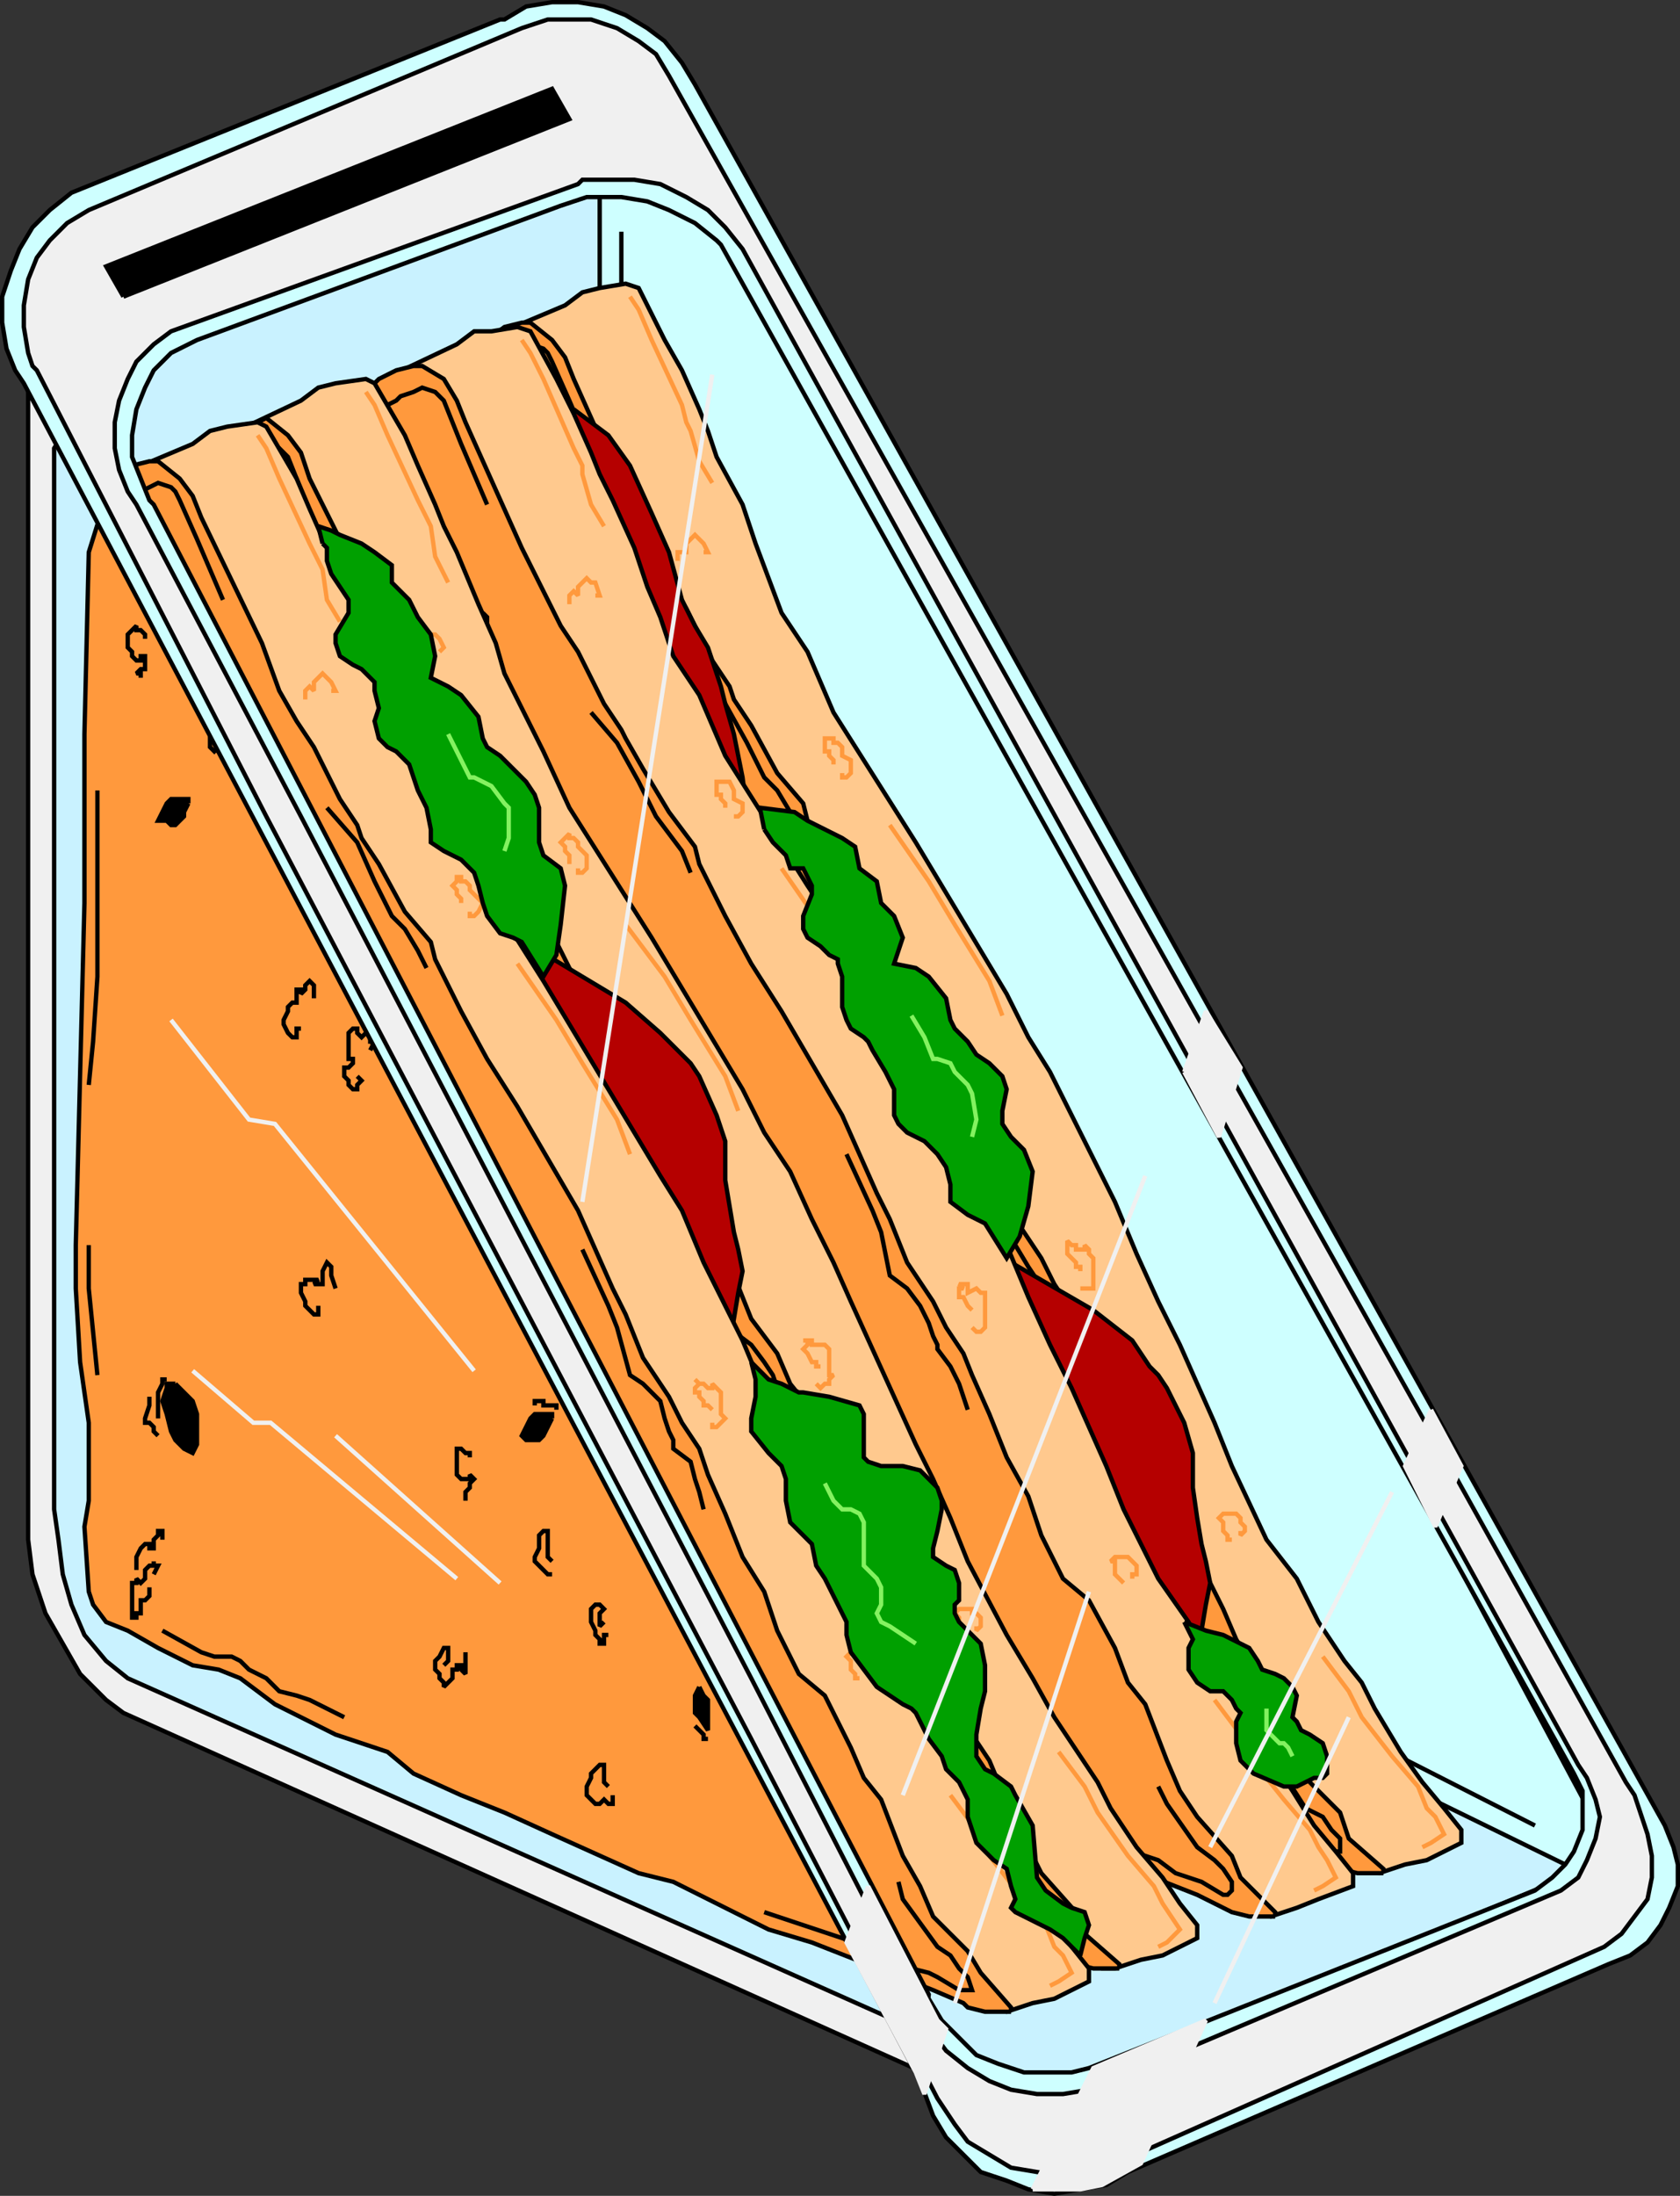 <svg xmlns="http://www.w3.org/2000/svg" width="388" height="507.007" version="1.2"><rect width="100%" height="100%" fill="#333333" stroke="none"/><g fill="none" fill-rule="evenodd" stroke="#000" stroke-miterlimit="2" font-family="'Sans Serif'" font-size="12.5" font-weight="400"><path fill="#f0f0f0" d="M6.5 79.5v276l1 8 3 9 4 7 4 7 6 6 4 3 187 84-209-400" vector-effect="non-scaling-stroke"/><path fill="#c9f2ff" d="m152.5 308.5-8-271-120 47-12 19v245l1 7 1 8 2 7 3 7 5 6 5 4 184 82 11 13h19l118-49 2-6-211-119" vector-effect="non-scaling-stroke"/><path fill="#ceffff" d="M138.5 40.5v281l223 109 9-6-209-391-22 6-1 1" vector-effect="non-scaling-stroke"/><path d="m354.5 421.5-59-30m-152-338v44" vector-effect="non-scaling-stroke"/><path fill="#ffc98e" d="m111.5 78.5 19-8 4-3 4-1 6-1 3 1 6 12 4 7 4 9 2 5 2 6 6 11 3 9 3 8 3 8 6 9 6 14 19 30 6 10 15 25 5 10 5 8 6 12 5 10 4 8 5 12 5 11 5 10 4 9 4 9 4 10 8 17 7 9 5 10 6 9 4 5 3 6 6 10 5 7 5 6 4 5v3l-8 4-5 1-6 2-3-1-108-78-94-263-2-12" vector-effect="non-scaling-stroke"/><path fill="#ff993d" d="M319.5 432.5h-6l-4-1-2-1-6-3-28-11-10-3-23-11-7-2-21-9-10-5-10-4-11-5-7-5-11-4-14-7-8-6-5-2-6-1-8-4-7-4-5-2-3-4-1-3-1-15 1-6v-18l-1-7-1-7-1-17v-10l2-79v-39l1-42 4-16 2-1 4-3 4-1h2l5 4 3 4 2 5 13 29 5 11 4 7 4 6 6 12 4 6 1 3 4 6 6 11 6 7 1 4 6 12 6 11 7 11 14 24 4 9 4 9 3 6 4 10 6 9 3 6 4 6 2 6 4 9 4 10 5 8 1 3 2 6 5 10 6 5 6 12 3 7 3 5 6 13 3 7 4 7 8 8 2 6 8 7v1" vector-effect="non-scaling-stroke"/><path d="M158.5 198.5v-2l-1-1v-1 1h-1v1h-1v1-1h-1l-1 1v2h-1v2l-1 2v2l1 1 1 1v-1h1v-1h1m16 5 1-2h-1v-1l-1-1-1 1-1-1-1-1-1 1v3l-1 1 1 1v3h-1v2l1 1v1l1 1h1v-1l1-1-1-1m58 164-1-1v-2l-1-1v-1l-1 1-1 2h-1v4l1 2h2v-1l1 1h2v-2m-1-37h-1l-1 1v1l-1-1v-2l-1-2v-3l1-1h1v5l1-1m-12-14-1-1v-6h-1l-1 1v4l-1 1v2l1 1h1v1h1m-18-27v-1h-1l-1-1h-1v4h-1v1l1 1v1h2l1-1v3l-1 1v2m0 35v4l-1 1v-2h-1v1h-1v1h-1v1l-1 2-1-1-1-1 1-1-1-1v-2l1-1 1-2v1l1 1v1l-1 1m-65-29v-2h-1v1l-1 1v2h-1l-1-1-1 1-1 2v3m4 1 1-2h-1v-1h-1v1l-1 1v2l-1 1-1-1v1h-1v2l-1 1h1v5h1v-1h1v-3h1v-3m44-69-1-3v-2h-1v-1h-1v5h-2v-1h-2v1h-1v2l1 2v1l1 2h2v-2" vector-effect="non-scaling-stroke"/><path fill="#000" d="M212.5 295.5v2l-1 2-1 1h-3l-1-1 1-2v-2l1-1h5l-1 1m34 62 1 2h1v1l1 2v5l-2-3h-1v-1l-1-2v-2l1-2m-121-69 3 1 2 2v3l1 3v4l-1 2-2-1-2-2-2-2-1-4v-6h2" vector-effect="non-scaling-stroke"/><path d="M123.5 286.5h-1v9m-3-5v6h1v2l1 1m93-6-1-1h-4m37 74v1h1v2h2m-111-231h-1v-6h-1l-1 1-1 1v6l1 1 1-1v1l1 1v-1m-18-26v-1l-1-1h-1l-1-1v1l-1 1v3l1 1v2h2v-1h1v3h-2v1h1v1" vector-effect="non-scaling-stroke"/><path fill="#000" d="m129.5 153.5-1 2v1l-1 1-1 1h-2l-1-1h-1l1-2 1-2 1-1h4v1" vector-effect="non-scaling-stroke"/><path stroke="#ff993d" d="M284.5 355.5h-1v-1l-1-1v-2l-1-1 1-1h3l1 1v1l1 1v1l-1 1v-1 1m-37-57h3v-7l-1-1v-1l-1-1v1h-2v-1h-1l-1-1v3l1 1 1 1v1h1v1m-57-117v-1l-1-1v-1h-1v-3h2v1h1l1 1v2l2 1v3l-1 1h-1v-1m-38-49v-2h2v-2l1-1 1-1 1 1 1 1 1 2h-1" vector-effect="non-scaling-stroke"/><path d="m262.5 409.5 12 4 6 2 12 5 4 2 3 1 3 1 5 3h2v-3l-2-2-2-3-4-2-7-11-2-4m-72-146 6 13 2 5 2 11 4 2 3 5 2 3 1 3 1 2v2l3 3 2 4 1 3 1 4m-126 28 9 5 4 1h3l3 1 2 2 4 2 3 3 3 1 4 1 2 1 2 1 4 2m-59-109v10l1 10 1 10" vector-effect="non-scaling-stroke"/><path stroke="#ff993d" d="m305.5 382.5 6 8 3 6 7 9 6 7 2 5 2 2 2 4-3 2-2 1" vector-effect="non-scaling-stroke"/><path d="M108.5 150.5v43l-1 15-1 10m55-64 6 8 5 9 4 8 3 3 3 5 2 4" vector-effect="non-scaling-stroke"/><path stroke="#ff993d" d="m205.5 190.5 9 13 6 10 8 13 3 8" vector-effect="non-scaling-stroke"/><path d="m112.5 86.5 2-2 1-2 2-1 3-1 2-1 3 1 1 1 1 2 4 9 6 14" vector-effect="non-scaling-stroke"/><path stroke="#ff993d" d="m145.5 68.5 2 3 3 7 7 15 1 4 1 2 2 7 3 5" vector-effect="non-scaling-stroke"/><path fill="#b50000" d="m132.5 94.5 8 6 5 7 5 11 4 9 3 11 3 6 3 5 3 9 1 4 2 7 2 10 1 8-47-96 7 3m101 197 19 11 9 7 4 6 2 2 2 3 4 8 2 7v8l1 7 1 6 1 4 1 5-1 5-1 6v5l-3 4-57-89 16-5" vector-effect="non-scaling-stroke"/><path fill="#ffc98e" d="m86.5 88.5 19-9 4-3h4l6-1 3 1 6 11 4 8 4 9 2 5 3 6 5 11 3 9 3 7 3 9 6 9 6 14 19 30 6 9 15 26 5 10 6 8 5 12 5 9 4 9 5 12 5 11 5 10 4 9 4 9 4 10 8 16 7 10 5 10 6 8 3 6 4 6 6 9 5 8 5 6 4 5v3l-8 3-5 2-6 2-3-1-108-78-93-263-3-12" vector-effect="non-scaling-stroke"/><path fill="#ff993d" d="M294.5 442.5h-6l-4-1-2-1-6-3-28-11-10-3-23-11-7-3-21-8-10-6-10-3-11-5-7-5-11-4-14-7-8-6-5-2-6-2-8-3-7-5-5-1-3-5-1-2-1-15 1-6v-18l-1-7-1-8-1-16v-10l2-80v-39l1-41 4-16 2-2 4-2 4-1h2l5 3 3 5 2 5 13 29 5 10 4 8 4 6 6 12 4 6 1 2 4 7 6 10 6 8 1 4 6 12 6 11 7 11 14 24 4 9 4 9 3 6 4 10 6 9 3 6 4 6 2 5 4 9 4 10 5 9 1 3 2 6 5 10 6 5 6 11 3 8 4 5 5 13 3 7 4 6 8 9 2 5 8 8v1" vector-effect="non-scaling-stroke"/><path d="M133.5 208.5v-3l-1-1-1 1v1h-1v1-1h-1v1l-1 1v1h-1v1l-1 3v1l1 2 1 1 1-1v-1h1m16 4 1-1-1-1-1-1h-2v-1h-1l-1 1v8h-1v2l1 1v1l1 1h1v-1l1-1-1-1m58 164-1-1v-3l-1-1h-1v1l-1 1-1 1v4l1 1 1 1 1-1 1-1v2h2v-2m-1-37h-2v2h-1v-4l-1-1v-4l1-1h1v5h1v-1m-12-13-1-1v-6h-1l-1 1v3l-1 1v2l1 1 1 1v-1 1l1 1v-1m-18-26v-1l-1-1h-2v7h2l1-1v3l-1 1v2m0 35v4l-1 1v-2h-1l-1 1-1 1v1l-1 1h-1v-2l-1-1v-3l1-1 1-1 1 1v1l-1 1m-65-28v-2h-1v1l-1 1v2h-1v-1h-1l-1 1-1 1v3m4 2 1-2h-1v-1h-1v1l-1 1v1l-1 1h-1l-1 1v8h1v-1l1-1v-3 1h1v-3h1m43-69-1-3v-3h-2v5h-1l-1-1-1-1-1 1-1 1v2l1 2v1l1 1 1 1h1v-2" vector-effect="non-scaling-stroke"/><path fill="#000" d="M187.5 305.5v2l-1 1v1l-1 1h-2l-1-1h-1l1-2v-2l1-1h4v1m35 62v1l1 1v1l1 2v4l-2-2-1-1v-1l-1-1v-2l2-2m-122-70 3 2 2 2v3l1 3v3l-1 3v-1h-2l-2-2-2-2v-4l-1-3v-3l1-1h1" vector-effect="non-scaling-stroke"/><path d="M99.5 296.5h-1l-1 1v8m-3-5v5h1v1l1 1v1m93-6-1-1h-1l-1 1v-1h-2l-1 1m38 74 1 1 1 1h-1l2 1m-111-231-1-1v-5l-1-1v1h-1l-1 1v7h2v1h1m-18-27-1-1h-1l-1-1v1l-1 1v3l1 1v2h2v-1h1v3h-2v1h1v1" vector-effect="non-scaling-stroke"/><path fill="#000" d="m104.5 163.5-1 1v2l-1 1-1 1h-1l-1-1h-2l1-3 1-1 1-1 1-1 1 1h2v1" vector-effect="non-scaling-stroke"/><path stroke="#ff993d" d="m259.5 365.5-1-1-1-1v-3h-1l1-1h3l1 1 1 1v2h-1v1m-37-58 1 1h1l1-1v-8h-1l-1-1-2 1v-2h-2l1 1h-1v2h1l1 2 1 1m-57-116v-1l-1-1v-1h-1v-3h3l1 2v2l2 1v2l-1 1h-1m-38-49v-2l1-1 1 1v-2l1-1 1-1 1 1h1l1 3h-1" vector-effect="non-scaling-stroke"/><path d="m237.5 418.5 12 5 6 2 12 4 4 3 3 1 3 1 5 3h1l1-1v-2l-2-3-2-2-4-3-7-10-2-4m-72-146 6 13 2 5 2 10 4 3 3 4 2 4 1 3 1 2v1l3 4 2 4 1 3 1 3m-125 29 8 5 4 1h3l3 1 2 1 4 3 3 2 3 2 4 1 2 1 2 1 4 1m-59-108v9l1 11 1 9" vector-effect="non-scaling-stroke"/><path stroke="#ff993d" d="m280.5 392.5 6 8 2 5 8 10 6 7 2 4 2 3 2 4-3 2-2 1" vector-effect="non-scaling-stroke"/><path d="M83.5 160.5v42l-1 16-1 10m55-64 6 7 5 9 4 8 3 4 3 4 2 5" vector-effect="non-scaling-stroke"/><path stroke="#ff993d" d="m180.5 200.5 9 13 6 10 8 13 3 8" vector-effect="non-scaling-stroke"/><path d="m87.5 96.5 2-3 2-1 1-1 3-1 2-1 3 1 1 1 1 1 4 10 6 14" vector-effect="non-scaling-stroke"/><path stroke="#ff993d" d="m120.5 78.5 2 3 3 6 7 16 2 4v2l2 7 3 5" vector-effect="non-scaling-stroke"/><path fill="#00a000" d="m176.5 191.5 2 3 3 3 1 3h3l2 4v2l-2 5v3l1 2 3 2 2 2 2 1v1l1 3v7l1 3 1 2 3 2 1 1 1 2 3 5 2 4v6l1 2 2 2 4 2 3 3 2 3 1 4v4l4 3 2 1 2 1 5 8 3-5 2-7 1-8-2-5-3-3-2-3v-3l1-5-1-3-3-3-3-2-2-3-3-3-1-2-1-5-4-5-3-2-5-1 2-6-2-5-3-3-1-5-4-3-1-5-3-2-4-2-4-2-3-2-8-1 1 5" vector-effect="non-scaling-stroke"/><path stroke="#84f260" d="m210.5 234.5 3 5 2 5h1l3 1 1 2 3 3 1 2 1 6-1 4" vector-effect="non-scaling-stroke"/><path fill="#00a000" d="m273.5 374.5 5 2 4 1 4 2 2 1 2 3 1 2 3 1 2 1 2 2 1 2-1 5 1 1 1 2 2 1 3 2 1 3v4l-1 1h-2l-2 1-2 1h-3l-7-3-3-3-1-4v-5l1-2-1-1-1-2-2-2h-3l-3-2-2-3v-5l1-2-1-2-1-2" vector-effect="non-scaling-stroke"/><path stroke="#84f260" d="M292.5 394.5v5l2 2 1 1h1l1 1 1 2" vector-effect="non-scaling-stroke"/><path fill="#ffc98e" d="m50.5 101.5 19-9 4-3 4-1 7-1 2 1 7 12 3 7 4 9 2 5 3 6 5 12 4 9 2 7 4 8 5 10 6 13 19 30 6 10 15 25 5 10 6 9 5 11 5 10 4 9 5 11 5 11 5 11 4 8 4 9 4 10 9 17 6 10 5 9 6 9 4 6 3 6 6 9 6 7 4 6 4 5v3l-8 4-5 1-6 2h-3l-108-79-93-263-3-11" vector-effect="non-scaling-stroke"/><path fill="#ff993d" d="M258.5 454.5h-6l-4-1h-1l-7-3-27-12-11-3-23-11-7-2-20-9-11-5-10-4-11-5-6-5-12-4-14-6-8-6-5-3-6-1-8-4-7-4-5-2-3-4-1-3-1-14 1-7v-17l-1-8-1-7-1-17v-10l2-79v-39l1-42 5-16 1-1 4-2 4-1 2-1 5 4 3 4 2 6 14 28 4 11 4 7 4 7 6 11 4 6 1 3 4 6 6 11 6 8 1 3 6 12 6 12 7 10 14 24 4 9 4 9 3 7 4 10 6 8 3 7 4 5 2 6 4 9 4 10 5 8 1 3 2 6 5 11 6 5 6 11 3 7 4 6 5 12 4 8 3 6 8 9 2 5 8 7v1" vector-effect="non-scaling-stroke"/><path d="M97.5 220.5v-2l-1-1h-1v2h-2v2h-1l-1 1v1l-1 2v2l1 1 1 1h1v-2h1m16 5 1-2h-1v-1l-1-1-1 1-1-1h-2v6l1 1-1 1-1 1v1l1 1v2h1l1 1v-2l1-1-1-1m58 164-1-1v-4l-1 1h-1l-1 2h-1v4l1 2h2l1-1 1 1h1v-1m-1-37-1-1v2h-1l-1-2v-1l-1-2v-3l1-1h1l1 1-1 1v3l1-1m-12-14-1-1v-6h-1l-1 1v4l-1 1v2l1 1h1l1 1h1m-19-27v-1h-1l-1-1-1 1v6l1 1h2v-1h1l-1 2v1h-1v2m0 36v4h-1v-1h-2v1l-1 1-1 2v-1h-1v-1l-1-2v-2l1-1 1-2v1l1 1v1l-1 1m-65-28v-2l-1-1v1l-1 1v2h-1v-1l-1 1-1 1-1 1v3m4 1 1-1-1-1h-1v1h-1v2l-1 1-1-1v1h-1v8h1l1-1v-3h1-1 1l1-1v-1m43-70-1-2v-3h-1v-1l-1 2v3h-2v-1h-2v1h-1v3l1 1v1l1 2h2v-2" vector-effect="non-scaling-stroke"/><path fill="#000" d="m152.5 317.5-1 2-1 2v1l-1 1h-2l-1-1-1-1 1-2 1-1 1-1 1-1h3v1m34 63 1 1v2l1 1v5l-2-2-1-1v-1l-1-2 1-1v-1l1-1m-121-70 2 1 2 3 1 2v7l-1 2-2-1-2-1-1-2-1-4-1-4 1-3h2" vector-effect="non-scaling-stroke"/><path d="m63.5 308.5-1 1-1 2v7m-2-6-1 2v4h1l1 1v1l1 1m92-6v-1h-5m37 74v1h1l1 1-1 1h2m-111-230-1-1v-5l-1-1-1 1v2l-1 1v4l1 1 1-1v1l1 1v-1m-18-26v-1h-1l-1-1h-1v1l-1 1v3l1 1v1h2l1-1v3h-1l-1 1 1 1v1" vector-effect="non-scaling-stroke"/><path fill="#000" d="m68.5 175.5-1 2v2h-1l-1 1h-3l-1-1 1-2 1-2 1-1h4v1" vector-effect="non-scaling-stroke"/><path stroke="#ff993d" d="M224.5 378.5h-1l-1-1v-1l-1-1v-2l-1-1 1-1h3v1h1l1 1v2l-1 1v-1 1m-37-57 1 1 1-1h1v-1l1-1h-1v-6l-1-1h-3v-1h-2 1v1l-1 1 1 1 1 2h1v1h1m-58-116v-2l-1-1v-1l-1-1 1-1 1-1v1h1l1 1v1l1 1 1 1v3l-1 1h-1v-1m-38-49v-1l1-1h1v-1l1-2h2l1 1 1 2-1 1" vector-effect="non-scaling-stroke"/><path d="m201.5 431.5 12 5 6 1 13 5 3 2 4 1 2 2 5 2h2v-2l-2-3-2-2-4-3-7-11-1-4m-73-146 6 14 2 5 2 10 4 3 3 4 2 3 1 3 1 3v1l3 4 2 3 1 3 1 4m-125 28 9 5 3 1 4 1 2 1 2 1 4 2 3 3 4 1 3 2h2l2 1 4 2m-59-109v10l1 11 1 9" vector-effect="non-scaling-stroke"/><path stroke="#ff993d" d="m244.5 404.5 6 8 3 6 7 10 6 7 2 4 2 3 2 3-3 3-2 1" vector-effect="non-scaling-stroke"/><path d="M47.5 172.5v43l-1 16-1 9m55-64 7 8 4 9 4 8 3 4 3 4 2 5" vector-effect="non-scaling-stroke"/><path stroke="#ff993d" d="m144.5 213.5 9 12 6 10 8 13 3 8" vector-effect="non-scaling-stroke"/><path d="m51.5 108.5 2-2 2-1 2-2 2-1h2l3 1 1 1 1 1 4 10 6 14" vector-effect="non-scaling-stroke"/><path stroke="#ff993d" d="m84.5 90.5 2 3 3 7 7 15 2 4 1 2 1 7 3 6" vector-effect="non-scaling-stroke"/><path fill="#b50000" d="m124.5 219.5 20 12 8 7 5 5 2 2 2 3 4 9 2 6v9l1 6 1 6 1 4 1 5-1 5-1 6-1 6-2 3-57-89 15-5" vector-effect="non-scaling-stroke"/><path fill="#ffc98e" d="m25.5 110.5 19-8 4-3 4-1 7-1 2 1 7 12 3 7 4 9 2 5 3 6 5 11 4 9 2 8 4 8 5 9 6 14 19 30 6 10 15 25 6 10 5 8 5 12 5 10 4 8 5 12 5 11 5 10 4 9 4 9 4 10 9 17 6 9 5 10 6 9 4 5 3 6 6 10 6 7 4 6 4 5v3l-8 4-5 1-6 2-2-1-108-78-94-263-3-12" vector-effect="non-scaling-stroke"/><path fill="#ff993d" d="M233.5 464.5h-6l-4-1-1-1-7-3-28-11-10-3-22-11-8-2-20-9-11-5-10-4-11-5-6-5-12-4-14-7-8-6-5-2-6-1-8-4-7-4-5-2-3-4-1-3-1-15 1-6v-18l-1-7-1-7-1-17v-10l2-79v-39l1-42 5-16 1-1 4-3 4-1h2l5 4 3 4 2 5 14 29 4 11 4 7 4 6 6 12 4 6 1 3 4 6 6 11 6 7 1 4 6 12 6 11 7 11 14 24 4 9 4 9 3 6 4 10 6 9 3 6 4 6 2 6 4 9 4 10 5 8 1 3 2 6 5 10 6 5 6 12 3 7 4 5 5 13 4 7 3 7 8 8 3 5 7 8v1" vector-effect="non-scaling-stroke"/><path d="M72.5 230.5v-3l-1-1-1 1v1l-1 1v-1h-1v3h-1l-1 1v1l-1 2v1l1 2 1 1h1v-2h1m16 5 1-2h-1v-1l-1-1-1 1-1-1v-1h-1l-1 1v6h1v1l-1 1h-1v2l1 1v1l1 1h1v-1l1-1-1-1m58 164-1-1v-4h-1l-1 1-1 1v1l-1 2v2l1 1 1 1h1l1-1 1 1h1v-2m-1-37h-1v2h-1v-1l-1-1v-1l-1-2v-3l1-1h1l1 1-1 1v3l1-1m-12-14-1-1v-6h-1l-1 1v3l-1 2v1l1 1 1 1 1 1h1m-19-27v-1h-1l-1-1h-1v6l1 1h2v-1l1 1-1 1v1l-1 1v2m0 35v5l-1-1v-1h-1v1h-1v2l-2 2v-1l-1-1v-1l-1-1v-2l1-1 1-2h1v3l-1 1m-65-29v-2h-1v1l-1 1v2h-1v-1h-1l-1 1-1 2v3m4 1 1-2h-1v-1 1h-1l-1 1v2l-1 1-1-1v1h-1v8h1v-1h1v-3h1l1-1v-2m43-69-1-3v-2l-1-1-1 2v3h-2l1-1h-3v1h-1v2l1 2v1l1 1 1 1h1v-2" vector-effect="non-scaling-stroke"/><path fill="#000" d="m127.5 327.5-1 2-1 2-1 1h-3l-1-1 1-2 1-2 1-1h4v1m34 62 1 2 1 1v7l-2-3-1-1v-4l1-2m-121-70 2 2 2 2 1 3v7l-1 2-2-1-2-2-1-2-1-4-1-3 1-3v-1h2" vector-effect="non-scaling-stroke"/><path d="M38.5 318.5h-1v1l-1 2v6m-2-5v2l-1 3v1h1l1 1v1l1 1m92-6v-1h-3v-1h-2v1m37 74 1 1 1 1v1h1m-111-231h-1v-6h-1l-1 1v3l-1 1v3l1 1 1-1v1l1 1v-1m-18-26v-1l-1-1h-1v-1l-1 1-1 1v3l1 1v1l1 1h1v-1h1v3h-1l-1 1h1v1" vector-effect="non-scaling-stroke"/><path fill="#000" d="m43.5 185.5-1 2v1l-1 1-1 1h-1l-1-1h-2l1-2 1-2 1-1h4v1" vector-effect="non-scaling-stroke"/><path stroke="#ff993d" d="M198.5 387.5h-1v-1l-1-1v-2l-1-1 1-1h3l1 1 1 1v2l-1 1v-1 1m-36-58v1h1l1-1 1-1-1-1v-5l-1-1-1-1v1h-1l-1-1h-1l-1-1 1 1-1 1v1h1v1l1 1v1h1l1 1m-58-117v-1l-1-1v-1l-1-1 1-1v-1h1v1h1l1 1v1l1 1 1 1 1 1-1 2-1 1h-1v-1m-38-49v-2l1-1 1 1v-2l1-1 1-1 1 1 1 1 1 2h-1" vector-effect="non-scaling-stroke"/><path d="m176.5 441.5 12 4 6 2 13 5 3 2 4 1 2 1 5 3h3l-1-3-2-2-2-3-3-2-8-11-1-4m-73-146 6 13 2 5 3 11 3 2 4 4 1 4 1 3 1 2v2l4 3 1 4 1 3 1 4m-125 28 9 5 3 1h4l2 1 2 2 4 2 3 3 4 1 3 1 2 1 2 1 4 2m-59-109v10l1 10 1 10" vector-effect="non-scaling-stroke"/><path stroke="#ff993d" d="m219.5 414.5 6 8 3 6 7 9 6 7 2 5 2 2 2 4-3 2-2 1" vector-effect="non-scaling-stroke"/><path d="M22.5 182.5v43l-1 15-1 10m55-64 7 8 4 9 4 8 3 3 3 5 2 4" vector-effect="non-scaling-stroke"/><path stroke="#ff993d" d="m119.5 222.5 9 13 6 10 8 13 3 8" vector-effect="non-scaling-stroke"/><path d="m26.5 118.5 2-2 2-2 2-1 2-1 2-1 3 1 1 1 1 2 4 9 6 14" vector-effect="non-scaling-stroke"/><path stroke="#ff993d" d="m59.5 100.5 2 3 3 7 7 15 2 4 1 2 1 7 3 5" vector-effect="non-scaling-stroke"/><path fill="#00a000" d="m74.5 125.5 1 1v3l1 3 2 3 2 3v3l-3 5v2l1 3 3 2 2 1 2 2 1 1v2l1 4-1 3 1 4 2 2 2 1 2 2 1 1 2 6 2 4 1 5v3l3 2 4 2 3 3 1 3 1 4 1 3 3 4 3 1 2 1 5 8 3-5 1-7 1-9-1-4-4-3-1-3v-8l-1-3-2-3-3-3-3-3-3-2-1-2-1-5-4-5-3-2-4-2 1-5-1-5-3-4-2-4-4-4v-4l-4-3-3-2-5-2-2-1-3-1 1 4m99 189 4 4 3 1 4 2h1l6 1 7 2 1 2v10l1 1 3 1h5l4 1 4 4 1 3v2l-1 5-1 4v2l3 2 2 1 1 3v4l-1 1v2l1 2 2 2 3 3 1 5v6l-1 4-1 6v5l2 3 2 1 4 3 1 2 4 7 1 12 2 3 4 3 2 1 3 1 1 3-1 3-1 4-4-4-3-2-6-3-2-1-1-1 1-2-1-3-1-4-3-2-2-2-2-2-2-6v-4l-2-4-3-3-1-3-3-4-1-2-2-4-1-1-2-1-6-4-3-4-3-4-1-4v-3l-3-6-2-4-2-3-1-5-3-3-2-2-1-5v-5l-1-3-3-3-4-5v-3l1-5v-4l-1-4" vector-effect="non-scaling-stroke"/><path stroke="#84f260" d="m190.5 342.5 2 4 2 2h2l2 1 1 2v10l2 2 1 1 1 2v4l-1 2 1 2 2 1 3 2 3 2m-108-210 2 4 3 6h1l2 1 2 1 3 4 1 1v7l-1 3" vector-effect="non-scaling-stroke"/><path stroke="#f0f0f0" d="m39.5 235.5 18 23 6 1 46 57m-65 0 14 12h4l43 36m-28-33 38 34" vector-effect="non-scaling-stroke"/><path fill="#ceffff" d="m212.5 480.5 3 8 3 5 4 4 4 4 6 2 5 2 6 1 6-1 6-1 5-3 111-48 5-2 4-3 3-4 2-4 2-5v-5l-1-4-2-5-224-402-3-5-4-5-4-3-5-3-5-2-6-1h-6l-6 1-5 3h-1l-99 40-5 4-4 4-3 5-2 5-2 6v6l1 6 2 5 2 3 207 392 2-19 3 5 4 4 4 4 5 2 6 2h11l4-1 103-41 4-3 3-3 2-3 2-5v-9l-2-4-197-353-1-1-5-4-6-3-5-2-6-1h-8l-6 2-84 31-6 3-4 4-2 4-2 5-1 6v5l2 5 2 5 1 1 179 344-2 20" vector-effect="non-scaling-stroke"/><path fill="#f0f0f0" d="m173.5 401.5 43 83 4 6 3 4 5 3 5 3 6 1 6 1 5-1 5-1 115-51 4-3 3-4 3-4 1-5v-5l-1-5-3-9-2-3-39-70-9-1 37 67 2 3 2 5 1 4-1 5-2 5-2 4-4 3-104 44-5 2-6 1h-6l-6-1-5-2-5-3-5-4-3-4-3-6-39-76-104-199-38-72-2-3-2-5-1-5v-6l1-5 2-5 2-4 4-4 4-3 94-34 1-1h12l6 1 6 3 5 3 4 4 4 5 156 283 9 1-182-324-3-5-4-3-5-3-6-2h-10l-6 2-100 42-5 3-4 4-3 4-2 5-1 6v5l1 6 1 3 1 1 53 103 112 213" vector-effect="non-scaling-stroke"/><path fill="#f0f0f0" stroke="#f0f0f0" d="m200.5 435.5-5 13 16 30 2 5 5-15-2-2-16-31m73-188 5-14 8 13-5 16-8-15" vector-effect="non-scaling-stroke"/><path fill="#000" d="m28.5 68.5 103-41-4-7-103 41 4 7" vector-effect="non-scaling-stroke"/><path fill="#f0f0f0" stroke="#f0f0f0" d="m330.5 325.5 7 13-6 14-7-14 6-13m-92 180h11l5-1 9-5 15-33-26 11-14 28" vector-effect="non-scaling-stroke"/><path stroke="#f0f0f0" d="m220.5 462.5 31-95m13-96-56 143m-44-328-30 191m187 67-42 82m1 36 31-66" vector-effect="non-scaling-stroke"/></g></svg>
